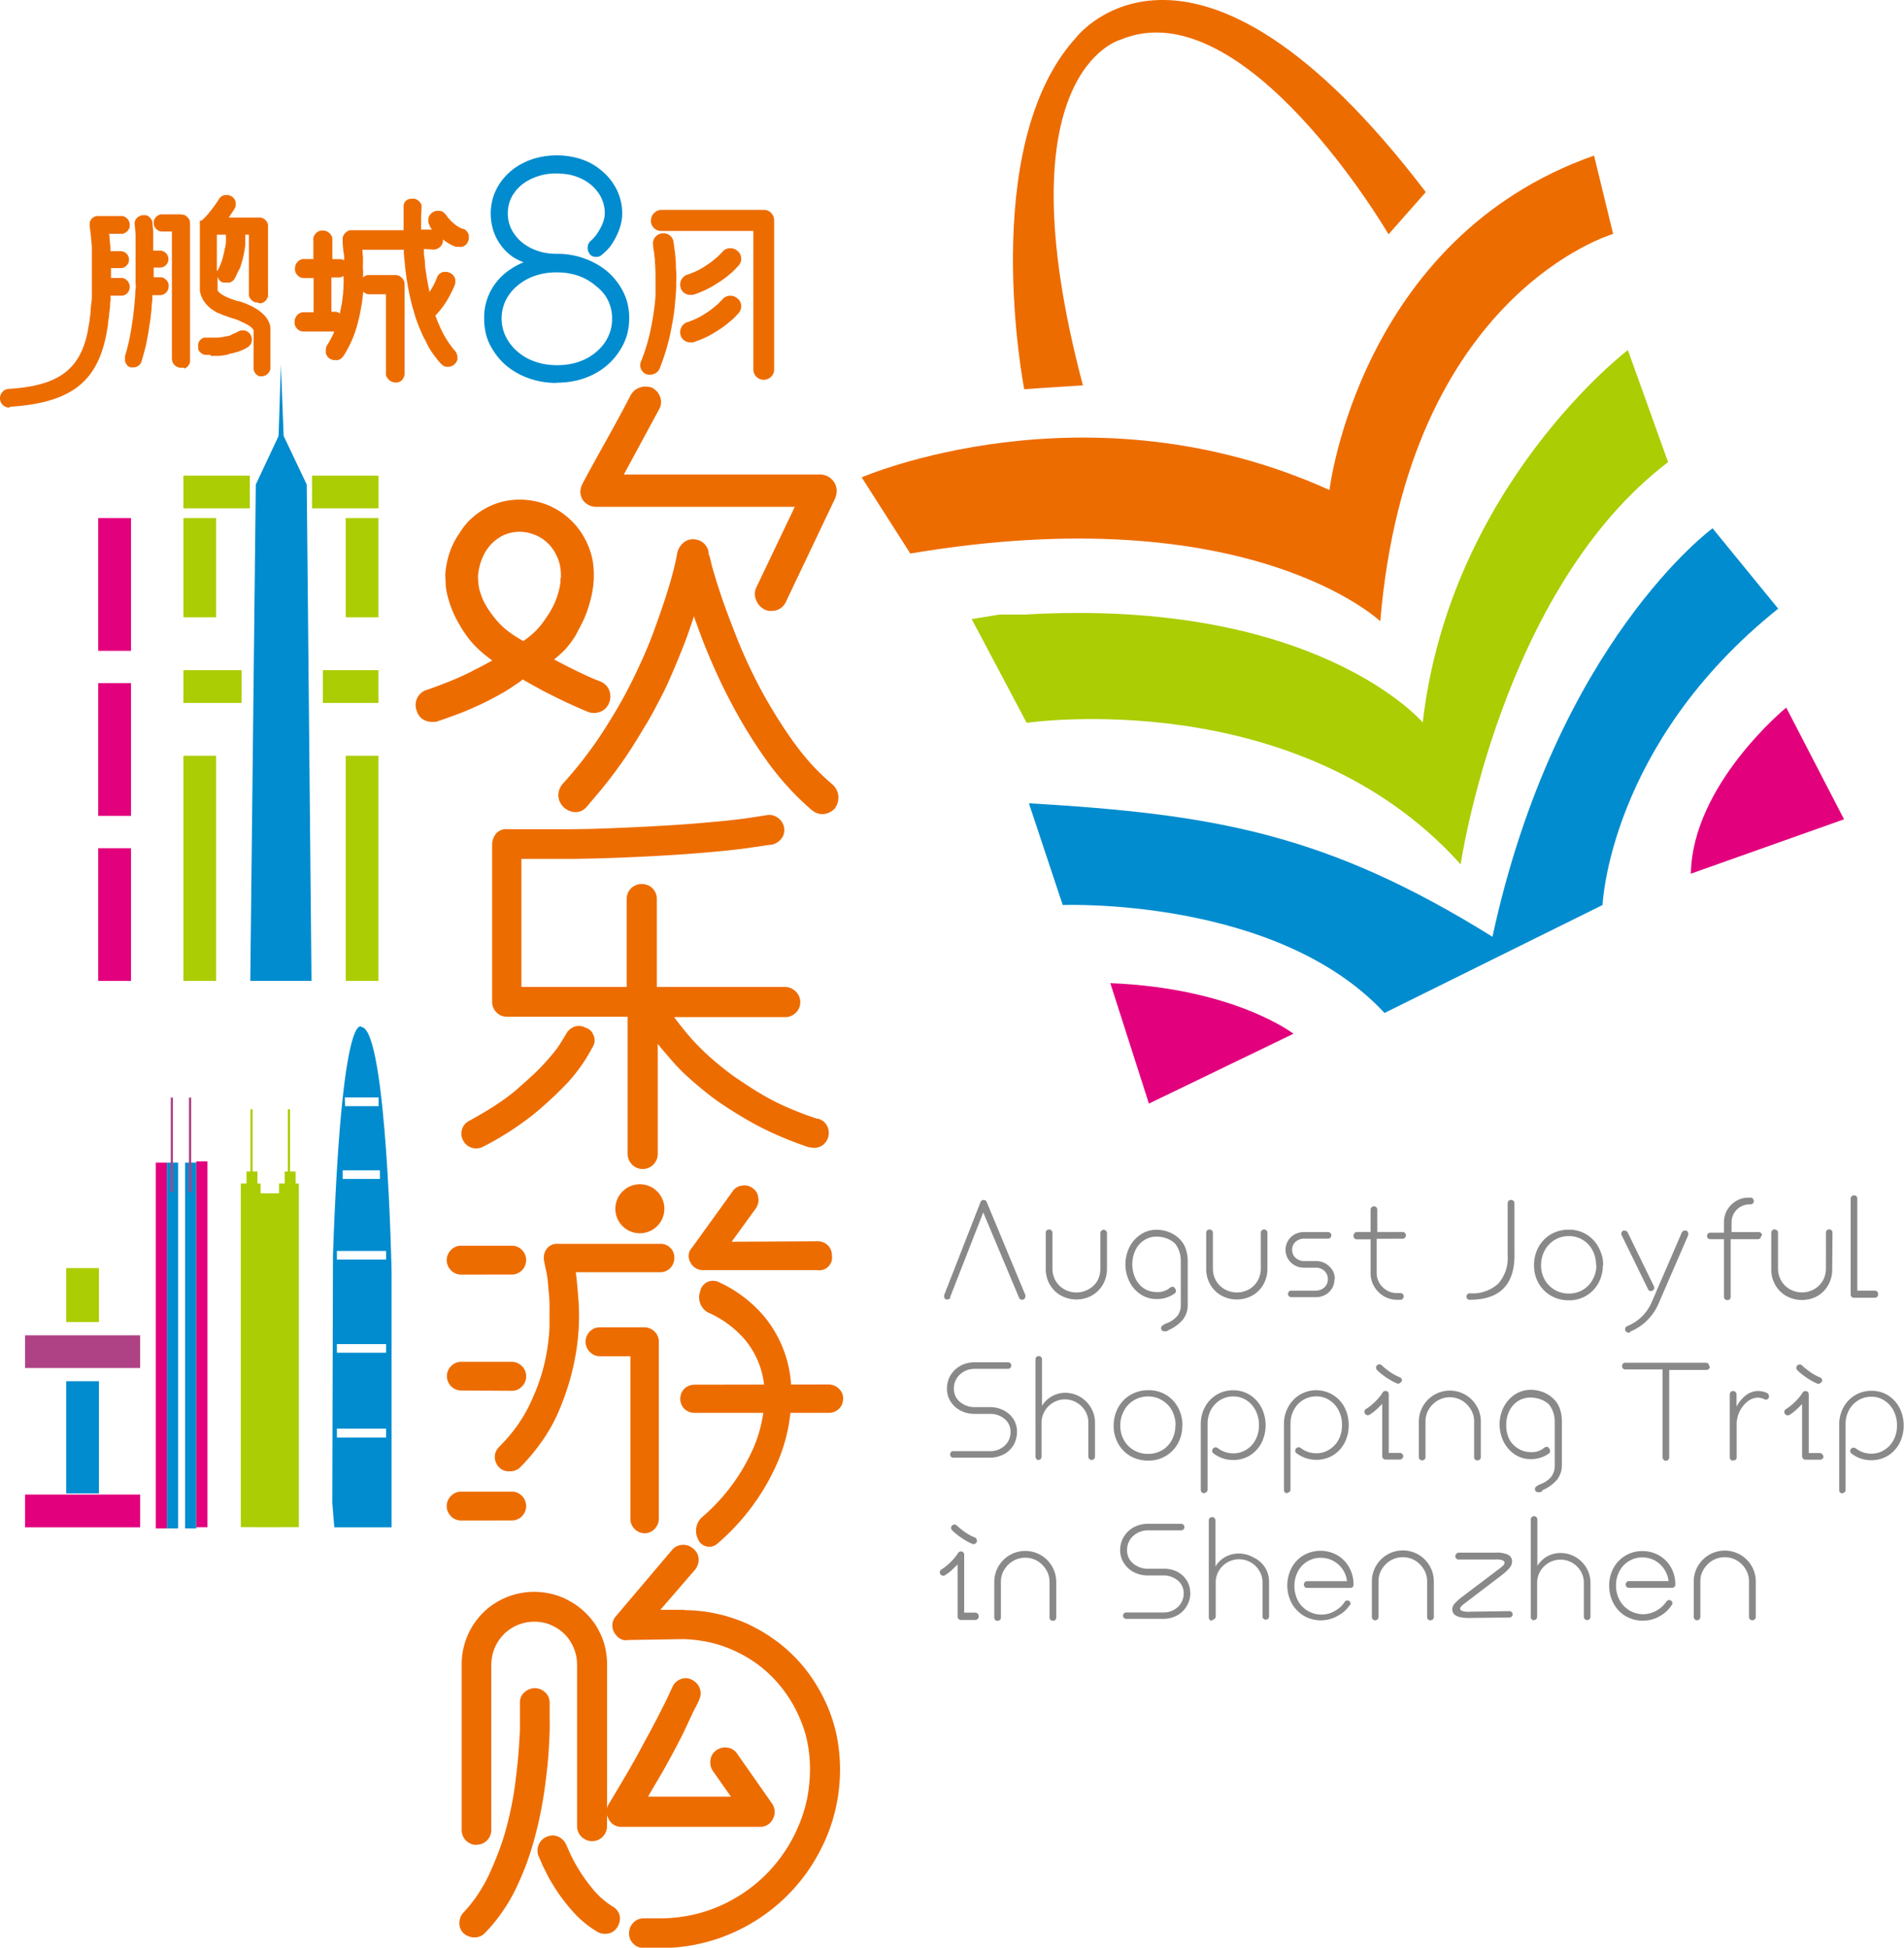 <svg xmlns="http://www.w3.org/2000/svg" viewBox="0 0 255.61 261.5"><defs><style>.cls-1{fill:#ed6c00;}.cls-2{fill:#e2007d;}.cls-3{fill:#abcd03;}.cls-4{fill:#af4284;}.cls-5{fill:#008ccf;}.cls-6{fill:#898989;}</style></defs><title>资源 1</title><g id="图层_2" data-name="图层 2"><g id="_" data-name=" "><path class="cls-1" d="M70.17,91.21l-.34.3L69.1,92c-.3.21-.64.42-1,.66s-.8.47-1.29.74-1,.54-1.58.83-1.22.58-1.87.87-1.39.59-2.18.88-1.58.58-2.44.86a.94.94,0,0,1-.33.08h-.36a2.32,2.32,0,0,1-1.33-.38,2,2,0,0,1-.77-1.1,2.11,2.11,0,0,1,1.37-2.82c1.26-.44,2.39-.87,3.41-1.29s1.92-.84,2.71-1.25S65,89.28,65.51,89l.58-.33a16.43,16.43,0,0,1-1.61-1.28,12.32,12.32,0,0,1-1.82-2,20.82,20.82,0,0,1-1.25-2,14.17,14.17,0,0,1-.85-1.86,13.33,13.33,0,0,1-.5-1.63,7.89,7.89,0,0,1-.23-1.36c0-.79-.06-1.22-.06-1.3h0a12,12,0,0,1,.31-2.07,10.82,10.82,0,0,1,.66-1.94,11.64,11.64,0,0,1,1-1.73A9.11,9.11,0,0,1,62.89,70a10.29,10.29,0,0,1,1.43-1.21A9.08,9.08,0,0,1,66,67.85a8.77,8.77,0,0,1,1.82-.58,10.1,10.1,0,0,1,5.89.61,11.34,11.34,0,0,1,1.7.95,10.33,10.33,0,0,1,1.47,1.25,9.39,9.39,0,0,1,1.21,1.52A10.42,10.42,0,0,1,79,73.35a10.7,10.7,0,0,1,.57,1.93A12.59,12.59,0,0,1,79.41,80c-.11.49-.25,1-.43,1.58a14.77,14.77,0,0,1-.71,1.81c-.3.62-.64,1.26-1,1.93a13.28,13.28,0,0,1-1.51,2,17.7,17.7,0,0,1-1.38,1.22l.4.21,1.55.8c.57.29,1.21.6,1.91.93s1.52.7,2.32,1a2.29,2.29,0,0,1,.75.48,1.9,1.9,0,0,1,.48.73,2.29,2.29,0,0,1-.47,2.39,1.9,1.9,0,0,1-.73.48,2.27,2.27,0,0,1-1.7,0h0c-1.23-.52-2.32-1-3.29-1.47S73.76,93.19,73,92.8l-1.82-1-1-.57Zm-6-13.83s0,.39.06,1a5.14,5.14,0,0,0,.18.95c.12.4.26.79.42,1.18a10.11,10.11,0,0,0,.77,1.36h0a14.19,14.19,0,0,0,1.16,1.52,9.7,9.7,0,0,0,1.6,1.47,18,18,0,0,0,1.9,1.21,15,15,0,0,0,1.46-1.17A9.65,9.65,0,0,0,73,83.41a17.19,17.19,0,0,0,1-1.54h0a9.67,9.67,0,0,0,.65-1.38,10.17,10.17,0,0,0,.58-2.23c0-.23,0-.48.07-.76a.82.82,0,0,0,0-.29,6.09,6.09,0,0,0-.11-1.2,5.17,5.17,0,0,0-.33-1.1,6.33,6.33,0,0,0-.52-1,5.73,5.73,0,0,0-.69-.87,5.59,5.59,0,0,0-.83-.7,5.17,5.17,0,0,0-1-.52,5.36,5.36,0,0,0-2.09-.42,5.17,5.17,0,0,0-2,.4A5.73,5.73,0,0,0,66,73a6,6,0,0,0-1.24,1.91,7.65,7.65,0,0,0-.59,2.44Z"/><path class="cls-1" d="M87.59,52.08a2.75,2.75,0,0,1,.65.53,2.43,2.43,0,0,1,.41.76A2,2,0,0,1,88.46,55l-4.71,8.71h26.37a2.24,2.24,0,0,1,2.2,2,2.48,2.48,0,0,1-.17,1.08v.05l-6.66,14h0a2.06,2.06,0,0,1-1.93,1.18,1.82,1.82,0,0,1-1-.23,2.72,2.72,0,0,1-.62-.5,2.5,2.5,0,0,1-.43-.72,2.06,2.06,0,0,1,0-1.65l5.19-10.87H80.07a2.22,2.22,0,0,1-1.88-1h0a2.26,2.26,0,0,1-.28-1A2.73,2.73,0,0,1,78.17,65c2.12-4,4.44-7.93,6.49-11.93a2.53,2.53,0,0,1,.55-.67A2.33,2.33,0,0,1,86,52a2,2,0,0,1,.85-.09A2.1,2.1,0,0,1,87.59,52.08Z"/><path class="cls-1" d="M109,108.78a36.14,36.14,0,0,1-3.2-3.11,38.44,38.44,0,0,1-2.85-3.52,66.36,66.36,0,0,1-4.64-7.5c-.68-1.28-1.31-2.53-1.87-3.75s-1.11-2.45-1.6-3.66-.91-2.33-1.29-3.4c-.14-.38-.27-.74-.39-1.1-.09.26-.17.53-.26.8-.32.93-.68,2-1.1,3.07S90.9,88.85,90.41,90s-1,2.31-1.64,3.54-1.25,2.43-2,3.66-1.47,2.46-2.3,3.72-1.72,2.5-2.67,3.73-2,2.44-3,3.63a2.29,2.29,0,0,1-.68.56,2,2,0,0,1-.86.2,2.4,2.4,0,0,1-2.1-1.38,2.1,2.1,0,0,1-.2-.89,2.33,2.33,0,0,1,.63-1.58q1.53-1.69,2.86-3.43c.9-1.17,1.74-2.34,2.5-3.53s1.5-2.37,2.17-3.55,1.28-2.31,1.84-3.46,1.08-2.25,1.55-3.33.9-2.16,1.27-3.16c.75-2.05,1.37-3.86,1.85-5.41.23-.74.43-1.42.6-2.06s.3-1.14.4-1.57l.21-1a.44.44,0,0,1,.06-.25v-.16a3.29,3.29,0,0,1,.26-.68,3.07,3.07,0,0,1,.43-.59,2.26,2.26,0,0,1,.62-.44,1.7,1.7,0,0,1,.74-.16,2.07,2.07,0,0,1,2.18,1.72v.17a1,1,0,0,0,.09.29c.09.22.18.7.31,1.21s.32,1.14.53,1.84.47,1.48.76,2.36.63,1.8,1,2.79.77,2,1.22,3.15a68.11,68.11,0,0,0,3.2,6.81c.63,1.17,1.3,2.31,2,3.44s1.45,2.25,2.24,3.36a35.18,35.18,0,0,0,2.49,3.1,32.46,32.46,0,0,0,2.81,2.69h0a2.72,2.72,0,0,1,.54.72,2.39,2.39,0,0,1,.23.87,2.78,2.78,0,0,1-.1.86,2.66,2.66,0,0,1-.39.77h0a2.47,2.47,0,0,1-.77.55,2.22,2.22,0,0,1-.91.19,1.93,1.93,0,0,1-.75-.15A2.73,2.73,0,0,1,109,108.78Z"/><path class="cls-1" d="M109.83,150.2a2.08,2.08,0,0,1,.74.38,1.86,1.86,0,0,1,.5.65,2,2,0,0,1,.19.75,1.94,1.94,0,0,1-.1.76h0a1.93,1.93,0,0,1-1.93,1.37,1.34,1.34,0,0,1-.4-.07h-.23q-2.22-.75-4.2-1.62a37,37,0,0,1-3.73-1.86c-1.16-.66-2.25-1.33-3.27-2a33.35,33.35,0,0,1-2.85-2.08c-.85-.7-1.67-1.39-2.42-2.09a25.48,25.48,0,0,1-2-2.07c-.58-.68-1.14-1.32-1.62-1.91l-.21-.27v14.79a2.12,2.12,0,0,1-.14.75,2.34,2.34,0,0,1-.42.65,2,2,0,0,1-.66.46h0a2,2,0,0,1-2.25-.46,2.13,2.13,0,0,1-.42-.65,1.93,1.93,0,0,1-.15-.75V136.51H68.1a2.35,2.35,0,0,1-.79-.14,2,2,0,0,1-1.24-1.88v-21.2a2.09,2.09,0,0,1,.16-.74,3.11,3.11,0,0,1,.4-.68h0a2,2,0,0,1,.68-.44,1.63,1.63,0,0,1,.79-.1h8.08c2.52,0,4.86-.09,7-.18s4.15-.19,6-.3,3.43-.22,4.91-.35,2.77-.24,3.84-.36,2-.23,2.72-.34l1.66-.26.6-.09a1.89,1.89,0,0,1,.75,0,2.17,2.17,0,0,1,.73.32,2.09,2.09,0,0,1,.86,1.26h0a1.94,1.94,0,0,1,0,.83,1.8,1.8,0,0,1-.36.75,2.32,2.32,0,0,1-.57.51h0a2.53,2.53,0,0,1-.7.29h-.13l-.6.08-1.69.25q-1.14.18-2.73.36t-3.72.36c-1.38.12-3,.24-4.75.35s-3.67.21-5.8.3-4.38.16-6.86.2H70v17.2H84.13V120.72a2.13,2.13,0,0,1,.15-.79,1.93,1.93,0,0,1,.43-.66h0a2.09,2.09,0,0,1,2.23-.43,1.8,1.8,0,0,1,.66.43,2,2,0,0,1,.58,1.45v11.79h17.23a2,2,0,0,1,.77.16,2.69,2.69,0,0,1,.65.45,2,2,0,0,1,.61,1.42,2.19,2.19,0,0,1-.16.8,2,2,0,0,1-.47.66,2.34,2.34,0,0,1-.65.42,2.12,2.12,0,0,1-.75.14H90.51l.4.55c.43.56.91,1.15,1.43,1.78a25.49,25.49,0,0,0,1.81,1.94c.66.66,1.4,1.33,2.21,2s1.68,1.36,2.63,2,2,1.34,3.11,2a30.67,30.67,0,0,0,3.56,1.83c1.33.58,2.69,1.1,4.07,1.55ZM78.63,138a1.76,1.76,0,0,0-1.57-.13,2,2,0,0,0-.67.43,2.26,2.26,0,0,0-.44.62L75.28,140a11.2,11.2,0,0,1-.84,1.2q-.53.66-1.29,1.5c-.49.55-1.07,1.13-1.73,1.74s-1.4,1.26-2.23,2a29.64,29.64,0,0,1-2.75,2c-1,.66-2.15,1.32-3.36,2a2.18,2.18,0,0,0-.64.45,1.88,1.88,0,0,0-.4.7h0a1.89,1.89,0,0,0,.17,1.59h0a1.92,1.92,0,0,0,1.76,1,2.24,2.24,0,0,0,.51-.07,2.76,2.76,0,0,0,.47-.2,40.28,40.28,0,0,0,6.83-4.42c.91-.76,1.74-1.49,2.49-2.2s1.4-1.37,2-2A22.7,22.7,0,0,0,78.75,142l.58-1,.22-.4a1.78,1.78,0,0,0,.27-.77,1.73,1.73,0,0,0-.13-.81,2.09,2.09,0,0,0-.42-.68,2.38,2.38,0,0,0-.66-.37Z"/><path class="cls-1" d="M80.17,259.35a13.9,13.9,0,0,1-3.42-2.88c-.49-.55-.93-1.11-1.34-1.66a19.56,19.56,0,0,1-1.1-1.64c-.33-.55-.62-1-.86-1.5s-.46-.9-.64-1.29c-.32-.76-.5-1.17-.54-1.24v0h0a2,2,0,0,1,.08-1.53,2.26,2.26,0,0,1,.44-.62,2.22,2.22,0,0,1,1.4-.56,1.82,1.82,0,0,1,.79.18,2.34,2.34,0,0,1,.63.45,2.21,2.21,0,0,1,.43.66l.44,1a20.31,20.31,0,0,0,1.23,2.3q.4.66.9,1.35c.33.46.7.92,1.09,1.4h0A10.37,10.37,0,0,0,80.93,255a9.61,9.61,0,0,0,1.37,1h0a1.89,1.89,0,0,1,.89,1.2,1.94,1.94,0,0,1,0,.76,2.12,2.12,0,0,1-.28.72,1.88,1.88,0,0,1-.69.71,1.93,1.93,0,0,1-1,.25,2.22,2.22,0,0,1-.51-.06,3,3,0,0,1-.5-.19h0Zm-16.47.77a2,2,0,0,0,.8-.16,1.83,1.83,0,0,0,.63-.47,20.05,20.05,0,0,0,2.2-2.66,22.81,22.81,0,0,0,1.8-3c.53-1.09,1-2.17,1.42-3.26s.78-2.21,1.1-3.35.59-2.25.82-3.35.43-2.2.59-3.29.28-2.1.39-3.07.18-1.9.23-2.76.09-1.64.11-2.37,0-1.35,0-1.92v-1.85a2.14,2.14,0,0,0-.16-.79,1.83,1.83,0,0,0-.49-.65,2.34,2.34,0,0,0-.64-.39,2.1,2.1,0,0,0-.74-.13H71.7a2.2,2.2,0,0,0-1.38.64h0a1.61,1.61,0,0,0-.43.69h0a1.94,1.94,0,0,0-.09.76v3.25c0,.69-.06,1.36-.11,2.19s-.12,1.68-.21,2.58-.21,1.88-.34,2.89a45.36,45.36,0,0,1-1.26,6.11,28.51,28.51,0,0,1-1,3c-.37,1-.8,2-1.26,3a21.32,21.32,0,0,1-1.55,2.71,18.35,18.35,0,0,1-1.88,2.34h0a2,2,0,0,0-.39.65,2.17,2.17,0,0,0-.13.76,1.91,1.91,0,0,0,.16.78,1.86,1.86,0,0,0,.48.63A2,2,0,0,0,63,260a2.24,2.24,0,0,0,.73.13ZM64,247.67a2.12,2.12,0,0,0,.75-.14,2.35,2.35,0,0,0,.64-.44h0a2,2,0,0,0,.43-.67,1.89,1.89,0,0,0,.14-.78V223.51a5.64,5.64,0,0,1,.12-1.16,5.26,5.26,0,0,1,.33-1.09,5.79,5.79,0,0,1,1.24-1.85,5.19,5.19,0,0,1,.85-.7h0a6,6,0,0,1,1-.54,6.85,6.85,0,0,1,1.09-.33,6.31,6.31,0,0,1,1.15-.11,5.54,5.54,0,0,1,1.15.11,5,5,0,0,1,1.06.33,6.43,6.43,0,0,1,1,.54h0a5.19,5.19,0,0,1,.85.7h0a5.13,5.13,0,0,1,.69.85h0a6.38,6.38,0,0,1,.53,1,6,6,0,0,1,.34,1.09,6.42,6.42,0,0,1,.11,1.16v21.66a2,2,0,0,0,.16.8,1.79,1.79,0,0,0,.46.66,2.13,2.13,0,0,0,.65.42,1.93,1.93,0,0,0,.75.15,2,2,0,0,0,2-2v-1.5a2.06,2.06,0,0,0,.25.57,1.8,1.8,0,0,0,1.69,1H102a1.85,1.85,0,0,0,1.76-1.06,2,2,0,0,0,.24-1,2.1,2.1,0,0,0-.31-1L99,235.51a1.87,1.87,0,0,0-.55-.57,1.78,1.78,0,0,0-.73-.29,1.94,1.94,0,0,0-.76,0,2.09,2.09,0,0,0-.71.29,1.81,1.81,0,0,0-.86,1.31h0a2,2,0,0,0,0,.77,2.06,2.06,0,0,0,.29.72l2.45,3.48H87c1-1.76,2-3.35,2.75-4.78.93-1.67,1.69-3.14,2.28-4.39s1-2.19,1.35-2.83.47-1,.5-1h0v-.06a2,2,0,0,0,.18-.77,1.75,1.75,0,0,0-.15-.78,1.68,1.68,0,0,0-.43-.65,2,2,0,0,0-.63-.45,1.78,1.78,0,0,0-.75-.2,2,2,0,0,0-.76.15,2.09,2.09,0,0,0-.66.43h0a2.16,2.16,0,0,0-.43.65l-.53,1.14c-.17.38-.39.84-.66,1.36s-.57,1.14-.93,1.83-.73,1.39-1.21,2.27l-1.45,2.68c-.52.93-1.09,1.94-1.72,3s-1.31,2.22-2,3.36h0a2.06,2.06,0,0,0-.25.59V223.51a10.34,10.34,0,0,0-.19-2,8.44,8.44,0,0,0-.57-1.85,10.76,10.76,0,0,0-.9-1.67,10,10,0,0,0-2.67-2.61,10.66,10.66,0,0,0-1.66-.9,9.89,9.89,0,0,0-7.59,0,10.76,10.76,0,0,0-1.67.9,9,9,0,0,0-1.43,1.18,9.72,9.72,0,0,0-2.08,3.1,10.14,10.14,0,0,0-.57,1.85,10.34,10.34,0,0,0-.19,2v22.16a2,2,0,0,0,.58,1.45,1.93,1.93,0,0,0,.66.43,1.89,1.89,0,0,0,.78.14Zm27.88-31.53H88.65l4.68-5.41h0a2.27,2.27,0,0,0,.36-.69,1.92,1.92,0,0,0,.1-.75,1.79,1.79,0,0,0-.22-.78,2.43,2.43,0,0,0-1.19-1,2.18,2.18,0,0,0-.76-.1,2.23,2.23,0,0,0-.77.19,2,2,0,0,0-.62.49L82.68,217a1.86,1.86,0,0,0-.27,2.09h0a2.4,2.4,0,0,0,.71.84,1.78,1.78,0,0,0,.58.26,1.51,1.51,0,0,0,.6,0l7.49-.12a19.26,19.26,0,0,1,3.46.43,16.58,16.58,0,0,1,3.21,1.07,17.71,17.71,0,0,1,2.88,1.62,16.59,16.59,0,0,1,2.47,2.11,17.77,17.77,0,0,1,3.6,5.49,15.81,15.81,0,0,1,1,3.22,18.48,18.48,0,0,1,.33,3.48,20.7,20.7,0,0,1-.39,4,19.32,19.32,0,0,1-1.2,3.78h0a19.44,19.44,0,0,1-1.88,3.44,19.93,19.93,0,0,1-5.42,5.41A20.57,20.57,0,0,1,96.39,256a19.52,19.52,0,0,1-3.81,1.17,20.7,20.7,0,0,1-4,.39H86.41a1.85,1.85,0,0,0-1.38.58h0a2,2,0,0,0-.44.66,2.29,2.29,0,0,0-.14.78,1.87,1.87,0,0,0,.58,1.39,1.9,1.9,0,0,0,1.38.57h2.17a23.69,23.69,0,0,0,9.4-1.87,24.21,24.21,0,0,0,10.63-8.69,25.93,25.93,0,0,0,2.25-4.1,23.38,23.38,0,0,0,1.91-9.4,22.53,22.53,0,0,0-.41-4.26,20.75,20.75,0,0,0-1.22-4,22.19,22.19,0,0,0-1.92-3.6,20.52,20.52,0,0,0-5.56-5.7,21.3,21.3,0,0,0-3.54-2,21,21,0,0,0-8.23-1.74Z"/><rect class="cls-2" x="13.19" y="69.56" width="4.4" height="17.82"/><rect class="cls-2" x="13.19" y="91.72" width="4.4" height="17.82"/><rect class="cls-2" x="13.19" y="113.88" width="4.4" height="17.82"/><rect class="cls-3" x="24.62" y="101.47" width="4.39" height="30.23"/><rect class="cls-3" x="46.41" y="101.47" width="4.39" height="30.23"/><rect class="cls-3" x="24.62" y="69.56" width="4.39" height="13.32"/><rect class="cls-3" x="24.62" y="63.86" width="8.92" height="4.39"/><rect class="cls-3" x="46.41" y="69.56" width="4.39" height="13.32"/><rect class="cls-3" x="41.89" y="63.86" width="8.92" height="4.39"/><rect class="cls-3" x="24.62" y="89.98" width="7.82" height="4.4"/><rect class="cls-3" x="43.34" y="89.98" width="7.46" height="4.4"/><rect class="cls-4" x="3.36" y="179.28" width="15.45" height="4.39"/><rect class="cls-3" x="8.89" y="170.26" width="4.39" height="7.24"/><rect class="cls-2" x="20.91" y="156.09" width="1.5" height="49.12"/><rect class="cls-5" x="22.41" y="156.09" width="1.5" height="49.12"/><rect class="cls-5" x="24.85" y="156.09" width="1.5" height="49.12"/><rect class="cls-2" x="26.35" y="155.93" width="1.5" height="49.12"/><rect class="cls-4" x="22.92" y="147.36" width="0.3" height="12.69"/><rect class="cls-4" x="25.37" y="147.36" width="0.3" height="12.69"/><polygon class="cls-3" points="33.62 148.93 33.91 148.93 33.91 157.29 34.56 157.29 34.56 158.9 34.99 158.9 34.99 160.22 37.46 160.22 37.46 158.9 38.22 158.9 38.22 157.29 38.64 157.29 38.64 148.93 38.94 148.93 38.94 157.29 39.69 157.29 39.69 158.9 40.12 158.9 40.12 205.04 37.69 205.04 37.69 205.05 34.56 205.05 34.56 205.04 32.33 205.04 32.33 158.9 33.09 158.9 33.09 157.29 33.62 157.29 33.62 148.93"/><path class="cls-5" d="M44.83,205.06h7.74V170.79s-.63-32.37-4-32.9c0,0-2.7-3.25-3.87,30.7l-.09,33.21.27,3.26Zm.36-13.25h6.64V193h-6.6v-1.16Zm0-11.35h6.64v1.16h-6.6v-1.11Zm0-12.51h6.64v1.16h-6.6V168ZM46,157.13h5v1.16H46Zm.29-9.78h4.54v1.16h-4.5Z"/><rect class="cls-2" x="3.36" y="200.66" width="15.45" height="4.4"/><rect class="cls-5" x="8.89" y="185.44" width="4.39" height="15.07"/><path class="cls-1" d="M115.68,64.09s30.12-13.08,62.8,1.7c0,0,4-33.82,35.52-44.9l2.56,10.52s-27.57,7.95-31.26,52c0,0-17.62-16.77-63.09-9.09l-4.54-7.11Z"/><path class="cls-3" d="M130.45,83.12l7.38,13.93s36.38-5.4,58.26,19c0,0,5.4-36.94,27.85-54L218.54,47S194.67,65.17,191,97c0,0-14.21-16.77-53.42-14.49h-3.41Z"/><path class="cls-5" d="M138.13,107.85l4.54,13.66s28.7-1.14,43.2,14.49l29.27-14.49s.85-21.6,23.58-39.79l-8.81-10.79s-21,15.34-29.55,54.84C178.06,111.89,163,109.31,138.13,107.85Z"/><path class="cls-2" d="M149.06,132l5.18,16.17,19.41-9.38S165.72,132.66,149.06,132Z"/><path class="cls-2" d="M227,117.3,247.56,110,239.8,95S227.18,105.33,227,117.3Z"/><path class="cls-1" d="M137.5,52.26s-6.36-32.65,7-47.26c0,0,15.63-20.27,46.91,20.79l-5,5.67S167.05-1.7,150.38,5.35c0,0-16.15,4.29-5,46.39l-5.33.34Z"/><path class="cls-1" d="M17.54,49.34l-.22-.1-.2-.13L17,48.93a1.13,1.13,0,0,1-.12-.21.78.78,0,0,1-.09-.21,1.74,1.74,0,0,1,0-.22.81.81,0,0,1,0-.22.81.81,0,0,1,0-.22V47.8c.1-.33.19-.66.28-1s.16-.66.24-1,.14-.66.2-1,.12-.67.17-1,.1-.71.15-1,.08-.65.12-1,.07-.68.1-1,.06-.63.09-1,0-.66.06-1,0-.63,0-.92V31.45l-.1-1.22a.94.94,0,0,1,0-.47,1.1,1.1,0,0,1,.23-.44,1.16,1.16,0,0,1,.37-.29l.21-.09a.79.79,0,0,1,.22-.05h.47l.25.1.21.16a1.06,1.06,0,0,1,.15.15l.12.18h0l.09.2.06.2V30c0,.33.06.72.09,1.05v2.6h.91a1.1,1.1,0,0,1,.8.34,1.13,1.13,0,0,1,0,1.6h0a1.1,1.1,0,0,1-.8.34h-.85v1.3H21.7a.63.63,0,0,1,.23.08.94.94,0,0,1,.22.12l.18.16h0a.85.85,0,0,1,.14.19,1.28,1.28,0,0,1,.11.2l.06.22v.24a1.22,1.22,0,0,1-.09.46,1.16,1.16,0,0,1-.26.39,1.22,1.22,0,0,1-.38.26,1.5,1.5,0,0,1-.47.08h-1a3.35,3.35,0,0,1,0,.71,10,10,0,0,0-.09,1,11.31,11.31,0,0,1-.13,1.17c0,.37-.1.77-.16,1.19s-.12.82-.19,1.21-.15.8-.23,1.2-.18.78-.29,1.18-.22.79-.34,1.2h0a1.62,1.62,0,0,1-.17.35.87.87,0,0,1-.27.27,1.35,1.35,0,0,1-.34.17,1.58,1.58,0,0,1-.38.05h-.36ZM1.34,54.61c8.84-.55,12.14-3.84,13.15-11a8.6,8.6,0,0,1,.15-1.15c0-.37.08-.75.12-1.14s0-.65.07-.94,0-.45,0-.68h1.62l.23-.06.21-.11.18-.15a.9.9,0,0,0,.15-.19l.11-.21a1.87,1.87,0,0,0,.07-.22,1.24,1.24,0,0,0,0-.47,1.87,1.87,0,0,0-.07-.22.75.75,0,0,0-.1-.2,1.33,1.33,0,0,0-.14-.19h0l-.19-.16a.72.72,0,0,0-.21-.12.9.9,0,0,0-.23-.08H14.9V36h1.29a1.1,1.1,0,0,0,.8-.34,1.14,1.14,0,0,0-.8-1.94H14.83v-.22c0-.48-.07-.93-.11-1.35s0-.54-.08-.76h1.81a.88.88,0,0,0,.23-.07l.21-.11.19-.15.15-.19.12-.21a2,2,0,0,0,.07-.23V30.2a1.27,1.27,0,0,0-.09-.47,1.23,1.23,0,0,0-.27-.4l-.19-.15-.21-.11a.88.88,0,0,0-.23-.07H12.92l-.25.1-.23.14a1.8,1.8,0,0,0-.19.2l-.12.21a.85.85,0,0,0-.09.22,1.89,1.89,0,0,0,0,.23v.23c0,.22.08.61.1.82s.07.56.1.88.06.69.09,1.14v6.54a5,5,0,0,1-.07,1,9.27,9.27,0,0,0-.09,1,7,7,0,0,1-.12,1c0,.35-.08.65-.14,1-.9,6-4.12,8.1-10.81,8.51a1.26,1.26,0,0,0,.14,2.51Zm33.27-14h-.24a.57.57,0,0,1-.22-.07.53.53,0,0,1-.21-.11l-.19-.16a.65.65,0,0,1-.15-.18,1.13,1.13,0,0,1-.12-.21,1.55,1.55,0,0,1-.07-.23V31.51h-.48l0,.61v.39l0,.39-.06.42-.07.41a2.65,2.65,0,0,1-.09.44,1.9,1.9,0,0,1-.1.46c0,.16-.08.32-.12.46l-.13.46a4.34,4.34,0,0,1-.16.47l-.27.49c-.06.15-.13.29-.19.43s-.13.28-.2.41h0a1.79,1.79,0,0,1-.2.28,1.35,1.35,0,0,1-.27.2,1,1,0,0,1-.3.11.92.92,0,0,1-.33,0H30l-.17-.06h-.07l-.19-.14a.8.8,0,0,1-.15-.17h0l-.12-.19-.09-.21h0V39l.09.12.11.12h0l.15.13.18.13.24.15.28.16.33.15.38.15.45.16.51.16h.16l.59.21c.22.08.41.15.58.23l.55.25.48.27.42.27.36.28.33.3c.09.1.19.2.27.3l.23.33.18.33a2.09,2.09,0,0,1,.13.35,2.22,2.22,0,0,1,.09.37.65.65,0,0,0,0,.31v5.06a1,1,0,0,1,0,.24.88.88,0,0,1-.07.23l-.11.21a1.46,1.46,0,0,1-.16.19,1,1,0,0,1-.39.27,1.27,1.27,0,0,1-.47.09h-.3l-.22-.11-.19-.16a1.46,1.46,0,0,1-.16-.19l-.11-.21a.88.88,0,0,1-.07-.23,1,1,0,0,1,0-.24v-5L34,44.27a.38.38,0,0,0-.09-.13,1.28,1.28,0,0,0-.29-.28,3,3,0,0,0-.48-.31l-.32-.17-.4-.18L32,43l-.53-.19-.34-.1-.36-.12-.38-.14L30,42.32l-.38-.17L29.2,42l-.36-.21-.35-.23c-.12-.08-.23-.17-.34-.26s-.21-.19-.31-.29l-.28-.32a3.68,3.68,0,0,1-.63-1.21,2.46,2.46,0,0,1-.1-.47,3.84,3.84,0,0,1,0-.48V29.61h.26a.47.47,0,0,1,.1-.1l.21-.21.21-.21.2-.22.2-.23.18-.23.19-.23.16-.22.19-.25.34-.48c.11-.16.22-.32.32-.49h0a1.43,1.43,0,0,1,.14-.2l.19-.16.21-.12a.88.88,0,0,1,.23-.07h.48l.23.07a.91.91,0,0,1,.22.11l.19.14a.93.93,0,0,1,.16.18.82.82,0,0,1,.12.2.9.9,0,0,1,.08.23,1,1,0,0,1,0,.24,1,1,0,0,1,0,.24.86.86,0,0,1-.06.23.91.91,0,0,1-.11.22l-.45.7c-.09.12-.16.24-.24.35l-.08.11H35a.88.88,0,0,1,.23.07l.22.11.19.16.16.18a.91.91,0,0,1,.11.22.81.81,0,0,1,.07.22,1,1,0,0,1,0,.24v9.1a1,1,0,0,1,0,.24.62.62,0,0,1-.07.23l-.11.21a.9.9,0,0,1-.15.19h0l-.19.16-.22.11a.86.86,0,0,1-.23.06h-.25Zm-5.4-4.25a2,2,0,0,1,.1-.21l.15-.31.14-.32c0-.12.09-.23.13-.34a3.58,3.58,0,0,0,.11-.35l.11-.38a1.93,1.93,0,0,1,.09-.38,2.18,2.18,0,0,1,.09-.37c0-.14,0-.25.08-.38l.06-.36.06-.35v-1.1H29.11v4.83Zm-.93,11.42h1.09l.52-.05.49-.08.45-.14.4-.09.37-.1.33-.09.3-.11.26-.1.24-.11.21-.11.15-.09h0l.16-.09.2-.16.16-.18h0a.94.94,0,0,0,.12-.22,1,1,0,0,0,.06-.24,1.24,1.24,0,0,0,0-.47.79.79,0,0,0-.06-.22l-.11-.21h0a.9.9,0,0,0-.15-.19.69.69,0,0,0-.18-.16,1.3,1.3,0,0,0-.45-.2h-.48l-.22.06-.2.1-.27.14-.11.06-.16.06-.2.08L31,45l-.27.08-.3.07-.34.06-.38.07-.41.05H27.37l-.24.11a1.2,1.2,0,0,0-.21.17l-.15.18-.09.16h0a.88.88,0,0,0-.07.23,1,1,0,0,0,0,.24.81.81,0,0,0,0,.22,1.89,1.89,0,0,0,0,.23,2.56,2.56,0,0,0,.11.24,1.63,1.63,0,0,0,.17.2h0l.18.15.21.11.21.07h.75Zm-3.93-19H21.59a.62.62,0,0,0-.23.07l-.21.11-.18.15a.9.9,0,0,0-.15.19.86.86,0,0,0-.1.16h0a1.55,1.55,0,0,0-.07.23,1,1,0,0,0,0,.24v.24a2,2,0,0,0,.07.23h0a.86.86,0,0,0,.1.16.84.84,0,0,0,.15.18h0l.19.16.2.11.23.07h1.49V48.15a1.27,1.27,0,0,0,.09.47,1.09,1.09,0,0,0,.27.4.9.9,0,0,0,.19.15.53.53,0,0,0,.21.11.62.62,0,0,0,.23.07,1,1,0,0,0,.48,0,1,1,0,0,0,.28.11h0l.16-.09.18-.15a.9.9,0,0,0,.15-.19,1.13,1.13,0,0,0,.12-.21,1.55,1.55,0,0,0,.07-.23V29.79a1.55,1.55,0,0,0-.07-.23l-.11-.21a1.46,1.46,0,0,0-.16-.19h0L25,29a.53.53,0,0,0-.21-.11.57.57,0,0,0-.22-.07h-.2Z"/><path class="cls-1" d="M56.91,33.43v.47a2.18,2.18,0,0,0,.06.64,7.5,7.5,0,0,1,.09,1,6.2,6.2,0,0,0,.13,1c.05.31.09.68.15,1s.12.69.19,1l.1.51v.18l.16-.23.15-.25.14-.24.12-.21.11-.22.09-.18.07-.16.1-.23h0l.07-.17a1.15,1.15,0,0,1,.25-.46,1.25,1.25,0,0,1,.42-.3h0a.81.81,0,0,1,.22-.07h.52l.24.08a.94.94,0,0,1,.23.1l.2.14.18.2a1.59,1.59,0,0,1,.13.22,1.14,1.14,0,0,1,.09.26,1.22,1.22,0,0,1,0,.27.89.89,0,0,1,0,.23.83.83,0,0,1-.06.21L61,38.4l-.07.15-.08.18-.1.23-.13.25-.14.28-.15.29-.19.34-.21.35-.24.37-.25.36-.29.37-.32.39-.22.24-.16.17.18.49c.07.19.15.38.23.56l.3.69.34.68c.11.21.23.42.35.62l.39.61.42.58q.21.27.45.54h0a1.27,1.27,0,0,1,.13.19l.09.21a1.21,1.21,0,0,1,.08.46,1.41,1.41,0,0,1,0,.29,1.19,1.19,0,0,1-.11.26,1.37,1.37,0,0,1-.13.2l-.17.17-.18.14-.22.11-.24.07h-.51l-.24-.07h0L59.39,49l-.2-.17h0c-.25-.27-.48-.55-.7-.84s-.44-.59-.64-.9a7.89,7.89,0,0,1-.56-1c-.17-.37-.35-.67-.51-1s-.3-.69-.44-1-.27-.69-.39-1-.24-.72-.34-1.07-.21-.71-.31-1.08-.18-.73-.26-1.09-.15-.72-.22-1.07-.13-.72-.19-1.09-.11-.72-.15-1.07l-.12-1c0-.35-.07-.69-.09-1L54.21,34v-.47H48.66v.3l.07.73v.74a5.38,5.38,0,0,0,0,.88,5.78,5.78,0,0,1,0,.93v.12l.1-.07L49.1,37l.24-.07h3.91l.25.07a1,1,0,0,1,.23.12l.21.17a1.42,1.42,0,0,1,.29.43,1.48,1.48,0,0,1,.09.51V50.3a2.17,2.17,0,0,1-.07.24.9.9,0,0,1-.12.24A1.63,1.63,0,0,1,54,51a.87.87,0,0,1-.21.17,1,1,0,0,1-.23.12h0a.79.79,0,0,1-.22.06h-.25a1.71,1.71,0,0,1-.5-.1h0l-.19-.1-.2-.17h0a1.63,1.63,0,0,1-.17-.2,1,1,0,0,1-.16-.25h0a.79.79,0,0,1-.06-.22,1.13,1.13,0,0,1,0-.26V39.51H49.41l-.24-.08a.94.94,0,0,1-.22-.12.9.9,0,0,1-.19-.15c0,.31-.07.63-.11,1s-.1.72-.16,1.07-.13.73-.21,1.1-.17.73-.27,1.12-.22.76-.34,1.13a11.39,11.39,0,0,1-.43,1.1c-.16.36-.33.73-.52,1.08s-.38.69-.59,1a2.56,2.56,0,0,1-.2.26l-.25.2a1.75,1.75,0,0,1-.32.12,1,1,0,0,1-.34,0h-.3a2,2,0,0,1-.34-.14h-.06l-.2-.16a1.54,1.54,0,0,1-.17-.19,1,1,0,0,1-.13-.23,2.25,2.25,0,0,1-.08-.24,1.13,1.13,0,0,1,0-.26,1,1,0,0,1,0-.25,1.49,1.49,0,0,1,.09-.36.94.94,0,0,1,.12-.22h0c.15-.23.28-.46.4-.68s.25-.47.36-.7a2.36,2.36,0,0,0,.13-.31v-.09H40.57l-.25-.07-.23-.13a.91.91,0,0,1-.21-.18l-.16-.21a1.63,1.63,0,0,1-.11-.23l-.06-.24a1,1,0,0,1,0-.25,1.32,1.32,0,0,1,.09-.48,1.36,1.36,0,0,1,.26-.41,1.12,1.12,0,0,1,.2-.18l.24-.13a1,1,0,0,1,.25-.07H42.1a1.21,1.21,0,0,1,0-.18,1.13,1.13,0,0,1,0-.26V37.33H40.62a1.53,1.53,0,0,1-.48-.2.91.91,0,0,1-.21-.18,1,1,0,0,1-.15-.2,1.51,1.51,0,0,1-.11-.22,2,2,0,0,1-.07-.23v-.25a1.32,1.32,0,0,1,.09-.48,1.36,1.36,0,0,1,.26-.41,1.12,1.12,0,0,1,.2-.18.92.92,0,0,1,.24-.13,1,1,0,0,1,.25-.07,1.13,1.13,0,0,1,.26,0h1.17V32.22a.94.94,0,0,1,.07-.5l.12-.22a1.63,1.63,0,0,1,.17-.2l.19-.16a1,1,0,0,1,.23-.12l.24-.07h.25a1.24,1.24,0,0,1,.5.1.94.94,0,0,1,.22.12l.2.16h0a1.46,1.46,0,0,1,.16.19.94.94,0,0,1,.12.22,1,1,0,0,1,.08.25V34.8h1.19l.24.07.15.08V34.9c0-.37,0-.7-.07-1s-.06-.55-.09-.77L46,32.46V32.2a1.22,1.22,0,0,1,0-.27,1.14,1.14,0,0,1,.09-.26,2.15,2.15,0,0,1,.14-.26l.08-.1a1.2,1.2,0,0,1,.21-.17L46.7,31l.27-.09h7.21v-3a.43.43,0,0,1,0-.16v-.21a1.8,1.8,0,0,1,.08-.21v-.08h0l.08-.12.12-.13h0a1,1,0,0,1,.42-.26,1.4,1.4,0,0,1,.5-.06h.26a1.06,1.06,0,0,1,.25.09.76.76,0,0,1,.23.13l.19.17a1.84,1.84,0,0,1,.17.22,1.89,1.89,0,0,1,.11.25,1,1,0,0,1,0,.24,1,1,0,0,1,0,.24l-.06,1v1.8H58l-.14-.18-.17-.26h0v-.07c0-.08-.08-.16-.12-.23a1.08,1.08,0,0,1-.06-.5,1.13,1.13,0,0,1,0-.26,1.83,1.83,0,0,1,.08-.25,1.59,1.59,0,0,1,.13-.22,1.54,1.54,0,0,1,.17-.19.83.83,0,0,1,.21-.16,1,1,0,0,1,.23-.12l.24-.07h.51a1.16,1.16,0,0,1,.47.21l.19.16.15.19.17.24.09.11.1.12.13.14.14.15a1.06,1.06,0,0,0,.15.15l.17.15.19.16.2.16.21.14.21.13.22.11.24.1h.14a1.21,1.21,0,0,1,.3.2,1.49,1.49,0,0,1,.3.41,1.17,1.17,0,0,1,.09.24v.5a2.33,2.33,0,0,1-.07.25,2,2,0,0,1-.18.36,1.44,1.44,0,0,1-.28.27,1.22,1.22,0,0,1-.36.18,1.41,1.41,0,0,1-.41,0h-.43L60.86,33l-.39-.18-.36-.21-.34-.23-.31-.23h0v.06a1,1,0,0,1,0,.25,2.17,2.17,0,0,1-.07.24l-.12.23a1.63,1.63,0,0,1-.17.2,1.19,1.19,0,0,1-.42.28,1.16,1.16,0,0,1-.49.1ZM45.66,42.1l0-.25c.06-.26.12-.52.17-.78s.09-.51.12-.76.07-.51.1-.77,0-.5.07-.75a5.87,5.87,0,0,1,0-.74,3.37,3.37,0,0,0,0-.71v-.28l-.2.1a1.24,1.24,0,0,1-.5.1h-.93v4.16a1.13,1.13,0,0,1,0,.26,1.21,1.21,0,0,1,0,.18h.63l.24.07.23.12Z"/><path class="cls-1" d="M91.38,45a1.19,1.19,0,0,1-.06-.53,1.68,1.68,0,0,1,.15-.53,1.3,1.3,0,0,1,.31-.39h0a1.42,1.42,0,0,1,.41-.28h.07c.37-.13.73-.27,1.06-.42a8.17,8.17,0,0,0,.93-.48c.3-.18.58-.36.82-.52s.47-.34.67-.5l.54-.45a3.32,3.32,0,0,0,.38-.37l.34-.34a1.27,1.27,0,0,1,1-.48,1.42,1.42,0,0,1,.54.08,1.29,1.29,0,0,1,.45.27,1.31,1.31,0,0,1,.35.39,1.47,1.47,0,0,1,.16.54,1.33,1.33,0,0,1-.06.56,1.44,1.44,0,0,1-.28.48c-.13.16-.29.31-.42.46a5.07,5.07,0,0,1-.52.49l-.67.56h0c-.26.21-.54.41-.84.61s-.63.41-1,.63a11,11,0,0,1-1.18.61c-.39.18-.83.35-1.29.51a1.11,1.11,0,0,1-.26.07H92.7a1.36,1.36,0,0,1-1.32-.91h0Zm0-6.38a1.19,1.19,0,0,1-.06-.53,1.4,1.4,0,0,1,.15-.53,1.3,1.3,0,0,1,.31-.39h0a1.42,1.42,0,0,1,.41-.28h.07c.37-.13.73-.27,1.06-.42a8.17,8.17,0,0,0,.93-.48c.3-.18.58-.36.82-.53a6.38,6.38,0,0,0,.67-.49l.54-.45c.13-.12.26-.24.38-.37l.34-.35a1.25,1.25,0,0,1,1-.47,1.42,1.42,0,0,1,.54.08,1.29,1.29,0,0,1,.45.27,1.31,1.31,0,0,1,.35.39,1.47,1.47,0,0,1,.16.54,1.33,1.33,0,0,1-.06.56,1.44,1.44,0,0,1-.28.48c-.13.15-.29.31-.42.45a6.14,6.14,0,0,1-.52.5c-.17.16-.4.34-.67.56h0c-.26.2-.54.41-.84.61l-1,.63c-.37.21-.76.42-1.18.61s-.83.35-1.29.51l-.26.07H92.7a1.36,1.36,0,0,1-1.32-.91v-.05ZM86.83,50.28a1.7,1.7,0,0,1-.46-.29,1.6,1.6,0,0,1-.32-.45h0a1.23,1.23,0,0,1,0-1c.26-.63.48-1.26.68-1.9s.37-1.28.51-1.89.26-1.25.37-1.88.19-1.2.26-1.77S88,40,88,39.43s0-1,0-1.53c0-1,0-1.85-.07-2.58a4.74,4.74,0,0,0-.09-1,3,3,0,0,0-.09-.72l-.07-.49v-.2a1.29,1.29,0,0,1,0-.48,1.36,1.36,0,0,1,.22-.51,1.29,1.29,0,0,1,.39-.38,1.49,1.49,0,0,1,.49-.2h0a1.63,1.63,0,0,1,.54,0,1.24,1.24,0,0,1,.52.21,1.56,1.56,0,0,1,.38.39,1.46,1.46,0,0,1,.2.5v.07l.1.66c0,.25.08.54.11.85s.06.69.09,1.08,0,.81.06,1.3a12.51,12.51,0,0,1,0,1.5,16.29,16.29,0,0,1-.06,1.68c-.06.56-.09,1.18-.16,1.79s-.16,1.26-.28,1.91-.24,1.32-.4,2-.35,1.38-.57,2.08-.47,1.4-.74,2.1h0a1.55,1.55,0,0,1-.5.61,1.42,1.42,0,0,1-.77.23,1.13,1.13,0,0,1-.26,0h0l-.21-.06Zm.54-20.69a1.66,1.66,0,0,0,.1.54,1.38,1.38,0,0,0,.31.47h0a1.34,1.34,0,0,0,1,.41h12.36V49.59a1.44,1.44,0,0,0,.1.54,1.54,1.54,0,0,0,.3.45h0a1.37,1.37,0,0,0,1,.41,1.4,1.4,0,0,0,.53-.11,1.37,1.37,0,0,0,.45-.3h0a1.34,1.34,0,0,0,.41-1v-20a1.47,1.47,0,0,0-.41-1h0a1.34,1.34,0,0,0-1-.4H88.83a1.44,1.44,0,0,0-.54.1,1.54,1.54,0,0,0-.45.3h0a1.36,1.36,0,0,0-.44,1Z"/><path class="cls-1" d="M61.91,171.13a1.89,1.89,0,0,1-1.36-.57h0a2,2,0,0,1-.43-.63,1.9,1.9,0,0,1,0-1.48,2,2,0,0,1,.43-.63,1.84,1.84,0,0,1,1.36-.57H68.7a1.86,1.86,0,0,1,1.37.57,1.93,1.93,0,0,1,0,2.73h0a1.86,1.86,0,0,1-1.37.57Z"/><path class="cls-1" d="M61.91,186.69a1.88,1.88,0,0,1-.74-.15,2,2,0,0,1-.62-.43,1.91,1.91,0,0,1,0-2.69h0a1.88,1.88,0,0,1,1.36-.58H68.7a1.88,1.88,0,0,1,.74.15,2,2,0,0,1,.63.43,1.66,1.66,0,0,1,.42.62,1.93,1.93,0,0,1,0,1.49,1.66,1.66,0,0,1-.42.62,1.81,1.81,0,0,1-1.37.58Z"/><path class="cls-1" d="M61.91,204.15a1.88,1.88,0,0,1-.74-.15,1.66,1.66,0,0,1-.62-.42,2,2,0,0,1-.43-.63,1.9,1.9,0,0,1,0-1.48,2,2,0,0,1,.43-.63h0a2,2,0,0,1,.62-.43,2.11,2.11,0,0,1,.74-.14H68.7a1.86,1.86,0,0,1,1.37.57h0a1.93,1.93,0,0,1,0,2.73h0a1.86,1.86,0,0,1-1.37.57Z"/><path class="cls-1" d="M109.73,166.66a1.91,1.91,0,0,1,1.41.54,1.8,1.8,0,0,1,.4.61,2,2,0,0,1,.14.72,1.72,1.72,0,0,1-1.4,2h-.06a2,2,0,0,1-.54,0H94.39a1.85,1.85,0,0,1-1.68-1,1.83,1.83,0,0,1-.26-1,1.63,1.63,0,0,1,.44-1L98.32,160a1.92,1.92,0,0,1,.54-.56,1.76,1.76,0,0,1,.74-.25,1.73,1.73,0,0,1,1.38.29,1.84,1.84,0,0,1,.56.55,1.63,1.63,0,0,1,.25.74,1.84,1.84,0,0,1,0,.74,2.47,2.47,0,0,1-.29.69l-3.28,4.52Z"/><path class="cls-1" d="M86.57,205.86a1.88,1.88,0,0,1-.74-.15,2,2,0,0,1-.63-.42,1.9,1.9,0,0,1-.57-1.37V182.09H80.56a2.12,2.12,0,0,1-.75-.14,2,2,0,0,1-.62-.43,1.93,1.93,0,0,1-.43-2.11,2,2,0,0,1,1-1.05,1.93,1.93,0,0,1,.75-.15h6a1.88,1.88,0,0,1,.74.15,2,2,0,0,1,.63.42h0a1.66,1.66,0,0,1,.42.62,1.88,1.88,0,0,1,.15.74v23.77a2,2,0,0,1-.57,1.37A1.88,1.88,0,0,1,86.57,205.86Z"/><path class="cls-1" d="M88.66,167a1.83,1.83,0,0,1,1.87,1.79h0v.08a1.92,1.92,0,0,1-.52,1.35,1.83,1.83,0,0,1-1.35.59H77.3c.06.44.12,1,.17,1.51.08.81.15,1.71.22,2.71a30.28,30.28,0,0,1-.4,6.79,32.55,32.55,0,0,1-.88,3.79A35.65,35.65,0,0,1,75,189.5a22,22,0,0,1-2.16,3.89,27,27,0,0,1-3,3.61,1.8,1.8,0,0,1-.64.41,2.17,2.17,0,0,1-.76.13A1.82,1.82,0,0,1,67,197a2,2,0,0,1-.4-.59,1.94,1.94,0,0,1-.17-.71,1.89,1.89,0,0,1,.13-.78,2,2,0,0,1,.44-.65,22.14,22.14,0,0,0,2.2-2.54A19.24,19.24,0,0,0,70.9,189c.47-.94.88-1.88,1.23-2.8a26,26,0,0,0,.87-2.76,26.81,26.81,0,0,0,.77-5.27c0-.86,0-1.66,0-2.4a17.74,17.74,0,0,0-.08-2.1c-.08-.66-.1-1.22-.16-1.75a12.06,12.06,0,0,0-.22-1.34l-.2-.91a2.53,2.53,0,0,0-.07-.38,2.37,2.37,0,0,1,0-.84,2,2,0,0,1,.35-.77,1.76,1.76,0,0,1,.67-.54A1.94,1.94,0,0,1,75,167Z"/><path class="cls-1" d="M111.25,185.88a2,2,0,0,1,1.31.51,2.16,2.16,0,0,1,.47.61,1.74,1.74,0,0,1,.16.75,2.29,2.29,0,0,1-.14.78,1.78,1.78,0,0,1-.45.64,1.91,1.91,0,0,1-.62.39,2,2,0,0,1-.73.13h-18a2,2,0,0,1-1.36-.52,1.94,1.94,0,0,1,0-2.74l0,0a2,2,0,0,1,1.36-.52Z"/><path class="cls-5" d="M74.75,51.41a10.83,10.83,0,0,1-4.94-1.12,9.58,9.58,0,0,1-2-1.34,8.53,8.53,0,0,1-1.51-1.77,7.51,7.51,0,0,1-1-2.1A8.8,8.8,0,0,1,65,42.74,7.57,7.57,0,0,1,66.55,38a7.89,7.89,0,0,1,1.9-1.79,10,10,0,0,1,1.85-1,7.2,7.2,0,0,1-1.47-.73,6.66,6.66,0,0,1-1.62-1.6,6.82,6.82,0,0,1-1-2,7.54,7.54,0,0,1-.33-2.21,7.39,7.39,0,0,1,.3-2.09,7.13,7.13,0,0,1,.88-1.9,8,8,0,0,1,1.38-1.59,8.41,8.41,0,0,1,1.81-1.21,9,9,0,0,1,2.13-.76,10.79,10.79,0,0,1,4.73,0,9,9,0,0,1,2.13.76A8.35,8.35,0,0,1,81,23.12a7.49,7.49,0,0,1,1.37,1.6,7.18,7.18,0,0,1,1.16,4,6,6,0,0,1-.2,1.46,8.31,8.31,0,0,1-.58,1.53,9.92,9.92,0,0,1-.87,1.43,7.36,7.36,0,0,1-1.09,1.07,1,1,0,0,1-.34.22,1.54,1.54,0,0,1-.43.06,1,1,0,0,1-.52-.11.79.79,0,0,1-.37-.35,1.29,1.29,0,0,1-.18-.35,1.32,1.32,0,0,1-.06-.39,1.46,1.46,0,0,1,.11-.55,1.3,1.3,0,0,1,.34-.43,4.81,4.81,0,0,0,.71-.78,7.85,7.85,0,0,0,.61-1,5.09,5.09,0,0,0,.4-1,3.13,3.13,0,0,0,.13-.91,4.69,4.69,0,0,0-.84-2.7,5.5,5.5,0,0,0-1-1.1A5.69,5.69,0,0,0,78.07,24a7.19,7.19,0,0,0-1.58-.54,9.56,9.56,0,0,0-1.77-.17,7.63,7.63,0,0,0-3.36.71,6.38,6.38,0,0,0-1.34.83,5.45,5.45,0,0,0-1,1.09,4.45,4.45,0,0,0-.64,1.29,5,5,0,0,0,0,2.87,4.5,4.5,0,0,0,.64,1.3,5.56,5.56,0,0,0,1,1.11,6.51,6.51,0,0,0,1.34.86,7.48,7.48,0,0,0,1.59.55,8.79,8.79,0,0,0,1.77.18,10.64,10.64,0,0,1,4.92,1.13,9.54,9.54,0,0,1,2,1.33,9,9,0,0,1,1.51,1.75,8.2,8.2,0,0,1,1,2.09,8.61,8.61,0,0,1,0,4.67,8.27,8.27,0,0,1-1,2.1,8.85,8.85,0,0,1-3.48,3.11,9.69,9.69,0,0,1-2.33.84,11.29,11.29,0,0,1-2.59.28Zm0-14.84a9,9,0,0,0-2,.2,8.24,8.24,0,0,0-1.81.62,7.2,7.2,0,0,0-1.51,1,5.69,5.69,0,0,0-1.14,1.26,5.32,5.32,0,0,0-.71,1.48,5.73,5.73,0,0,0-.24,1.65,5.56,5.56,0,0,0,1,3.16,6.25,6.25,0,0,0,1.14,1.27,7,7,0,0,0,1.51,1,9,9,0,0,0,1.81.62,10,10,0,0,0,4,0,8.62,8.62,0,0,0,1.79-.62,6.88,6.88,0,0,0,1.5-1,6.25,6.25,0,0,0,1.14-1.27,5.9,5.9,0,0,0,.71-1.5,5.5,5.5,0,0,0,.23-1.66,5.44,5.44,0,0,0-.23-1.65,5.6,5.6,0,0,0-.71-1.48A6.2,6.2,0,0,0,80,38.39a7.13,7.13,0,0,0-1.5-1,7.6,7.6,0,0,0-1.79-.62A9,9,0,0,0,74.75,36.57Z"/><path class="cls-1" d="M85.89,159a3.29,3.29,0,1,1-3.28,3.3h0A3.3,3.3,0,0,1,85.89,159Z"/><path class="cls-1" d="M95,176.19a2.34,2.34,0,0,1-1-2.82A1.74,1.74,0,0,1,96.09,172a1.29,1.29,0,0,1,.28.08,17.64,17.64,0,0,1,6.08,4.5,16,16,0,0,1,3.78,9.9A23,23,0,0,1,104,197.18a30.23,30.23,0,0,1-7.71,10.09,1.63,1.63,0,0,1-2.29-.15,1.81,1.81,0,0,1-.24-.37,2.49,2.49,0,0,1,.43-3,25.89,25.89,0,0,0,6.64-8.65,18.18,18.18,0,0,0,1.81-8.3,11.39,11.39,0,0,0-2.69-7A14,14,0,0,0,95,176.19Z"/><polygon class="cls-5" points="33.6 131.7 41.82 131.7 41.18 65.06 38.08 58.53 37.71 48.97 37.4 58.53 34.34 65.06 33.6 131.7"/><path class="cls-6" d="M127.61,174.18a.39.39,0,0,1-.17.21.44.44,0,0,1-.25.08.43.43,0,0,1-.16,0,.34.34,0,0,1-.21-.16.48.48,0,0,1-.07-.26.43.43,0,0,1,0-.16l4.88-12.49a.42.42,0,0,1,.42-.29.43.43,0,0,1,.25.07.41.41,0,0,1,.17.22l5.19,12.49a.43.43,0,0,1,0,.16.48.48,0,0,1-.13.32.47.47,0,0,1-.33.14.43.43,0,0,1-.4-.29L132,162.78l-4.47,11.44Zm21-3.83a4.16,4.16,0,0,1-.54,2.1,3.94,3.94,0,0,1-1.47,1.48,4.33,4.33,0,0,1-4.19,0,3.9,3.9,0,0,1-1.48-1.48,4.16,4.16,0,0,1-.54-2.1v-4.84a.43.43,0,0,1,.12-.31.39.39,0,0,1,.32-.13.46.46,0,0,1,.33.13.4.4,0,0,1,.13.31v4.8a3.26,3.26,0,0,0,.42,1.64,3.2,3.2,0,0,0,1.16,1.15,3.32,3.32,0,0,0,3.27,0A3.12,3.12,0,0,0,147.3,172a3.26,3.26,0,0,0,.42-1.64v-4.8a.44.44,0,0,1,.13-.31.39.39,0,0,1,.32-.13.44.44,0,0,1,.44.44h0v4.84Zm8.22,8.3a1.33,1.33,0,0,1-.48.1.5.5,0,0,1-.35-.12.42.42,0,0,1-.13-.33.44.44,0,0,1,.18-.32,2,2,0,0,1,.6-.33,3.41,3.41,0,0,0,1.43-1,2.34,2.34,0,0,0,.44-1.49v-5.89a3.72,3.72,0,0,0-.77-2.31,3.26,3.26,0,0,0-1.11-.68,3.78,3.78,0,0,0-1.37-.25,3,3,0,0,0-1.67.48,3.22,3.22,0,0,0-1.16,1.32,4.48,4.48,0,0,0,0,3.83A3.29,3.29,0,0,0,153.6,173a3.08,3.08,0,0,0,1.67.47,2.52,2.52,0,0,0,1.85-.62.9.9,0,0,1,.32-.09c.12,0,.22.08.31.25a.45.45,0,0,1,0,.61,4,4,0,0,1-2.48.79,3.76,3.76,0,0,1-2.11-.61,4.32,4.32,0,0,1-1.51-1.69,5.21,5.21,0,0,1,0-4.71,4.34,4.34,0,0,1,1.51-1.67,3.77,3.77,0,0,1,2.11-.62,4.51,4.51,0,0,1,1.7.33,4.21,4.21,0,0,1,1.4.92,3.42,3.42,0,0,1,.82,1.32,5.17,5.17,0,0,1,.26,1.61v5.89a3.09,3.09,0,0,1-.66,2,5.32,5.32,0,0,1-2,1.44Zm13.32-8.3a4.16,4.16,0,0,1-.54,2.1,3.94,3.94,0,0,1-1.47,1.48,4.33,4.33,0,0,1-4.19,0,3.9,3.9,0,0,1-1.48-1.48,4.16,4.16,0,0,1-.54-2.1v-4.84a.43.43,0,0,1,.12-.31.42.42,0,0,1,.32-.13.46.46,0,0,1,.33.13.4.4,0,0,1,.13.31v4.8a3.14,3.14,0,0,0,.43,1.64,3,3,0,0,0,1.15,1.15,3.36,3.36,0,0,0,3.28,0,3.17,3.17,0,0,0,1.15-1.15,3.26,3.26,0,0,0,.42-1.64v-4.8a.44.44,0,0,1,.13-.31.39.39,0,0,1,.32-.13.42.42,0,0,1,.32.13.43.43,0,0,1,.12.31v4.84Zm9,1.39a2.31,2.31,0,0,1-.72,1.73,2.54,2.54,0,0,1-1.81.69h-3.27a.44.44,0,0,1,0-.88h3.27a1.65,1.65,0,0,0,1.18-.44,1.42,1.42,0,0,0,.46-1.1,1.46,1.46,0,0,0-.46-1.11,1.66,1.66,0,0,0-1.18-.43H175.1a2.49,2.49,0,0,1-1.79-.69,2.37,2.37,0,0,1-.07-3.35l.07-.07a2.53,2.53,0,0,1,1.79-.67h3.16a.44.44,0,0,1,.06.88H175.1a1.69,1.69,0,0,0-1.16.42,1.33,1.33,0,0,0-.47,1.09,1.39,1.39,0,0,0,.47,1.08,1.69,1.69,0,0,0,1.16.42h1.52a2.54,2.54,0,0,1,1.81.69,2.28,2.28,0,0,1,.77,1.74Zm5.67-5.42v4.61a2.57,2.57,0,0,0,.36,1.32,2.82,2.82,0,0,0,1,1,2.57,2.57,0,0,0,1.32.36H188a.43.43,0,0,1,.31.12.39.39,0,0,1,.13.32.46.46,0,0,1-.13.33.4.4,0,0,1-.31.13h-.45a3.46,3.46,0,0,1-1.77-.48,3.62,3.62,0,0,1-1.29-1.29A3.46,3.46,0,0,1,184,171v-4.61h-1.85a.42.42,0,0,1-.32-.13.45.45,0,0,1-.12-.31.47.47,0,0,1,.16-.41.42.42,0,0,1,.32-.13H184v-3a.4.4,0,0,1,.13-.31.46.46,0,0,1,.33-.13.39.39,0,0,1,.32.13.43.43,0,0,1,.12.31v3h3.39a.39.39,0,0,1,.32.13.51.51,0,0,1,.13.33.44.44,0,0,1-.13.31.39.39,0,0,1-.32.13Zm18.5,2.19q0,6-6,6a.5.5,0,0,1-.33-.12.44.44,0,0,1,0-.62l0,0a.51.51,0,0,1,.33-.13,5.09,5.09,0,0,0,3.8-1.28,5.19,5.19,0,0,0,1.28-3.82v-7a.43.43,0,0,1,.14-.32.47.47,0,0,1,.32-.12.45.45,0,0,1,.31.12.43.43,0,0,1,.14.32v7Zm11.86,1.37a4.89,4.89,0,0,1-.6,2.4,4.44,4.44,0,0,1-4,2.3,4.69,4.69,0,0,1-2.37-.62,4.46,4.46,0,0,1-1.66-1.68,4.79,4.79,0,0,1-.61-2.4,5,5,0,0,1,.61-2.46,4.44,4.44,0,0,1,1.66-1.7,4.69,4.69,0,0,1,2.37-.62,4.42,4.42,0,0,1,4,2.32,5,5,0,0,1,.65,2.46Zm-.91,0a4.21,4.21,0,0,0-.47-2,3.56,3.56,0,0,0-1.31-1.41,3.47,3.47,0,0,0-1.86-.51,3.61,3.61,0,0,0-3.25,1.92,4.09,4.09,0,0,0-.49,2,3.86,3.86,0,0,0,.49,1.94,3.63,3.63,0,0,0,3.25,1.85,3.57,3.57,0,0,0,1.86-.49,3.49,3.49,0,0,0,1.31-1.36,4,4,0,0,0,.52-1.94Zm7.81,3a.4.4,0,0,1-.25.4.33.33,0,0,1-.19.06.4.4,0,0,1-.4-.27l-3.53-7.22a.43.43,0,0,1-.06-.22.62.62,0,0,1,.07-.23.55.55,0,0,1,.2-.17.54.54,0,0,1,.18,0,.43.43,0,0,1,.25.07.33.33,0,0,1,.17.18l3.53,7.24a.67.67,0,0,1,0,.2Zm-3.25,5.91a6.81,6.81,0,0,0,2.26-1.48,7.09,7.09,0,0,0,1.55-2.24l4-9.24a.67.67,0,0,0,0-.2.4.4,0,0,0-.27-.4.67.67,0,0,0-.2,0,.4.4,0,0,0-.4.27l-4,9.26a6.23,6.23,0,0,1-1.34,2,6.08,6.08,0,0,1-2,1.29.53.53,0,0,0-.23.24.4.4,0,0,0,0,.34.46.46,0,0,0,.18.21.44.44,0,0,0,.25.08h.2Zm17.6-12.85a.43.43,0,0,1-.14.32.47.47,0,0,1-.32.12h-3.63v7.73a.41.41,0,0,1-.38.44h-.06a.5.5,0,0,1-.33-.12.42.42,0,0,1-.13-.32v-7.73h-1.81a.5.5,0,0,1-.33-.12.39.39,0,0,1-.13-.32.42.42,0,0,1,.13-.32.5.5,0,0,1,.33-.12h1.81v-1.39a3.36,3.36,0,0,1,.44-1.67,3.32,3.32,0,0,1,1.21-1.2,3.13,3.13,0,0,1,1.66-.44H235a.39.39,0,0,1,.32.13.51.51,0,0,1,.13.33.48.48,0,0,1-.13.32.47.47,0,0,1-.32.12h-.13a2.41,2.41,0,0,0-2.41,2.41v1.31h3.63a.47.47,0,0,1,.32.12.43.43,0,0,1,.14.32Zm9.54,4.49a4.18,4.18,0,0,1-.53,2.1A3.9,3.9,0,0,1,244,174a4.33,4.33,0,0,1-4.19,0,3.9,3.9,0,0,1-1.48-1.48,4.16,4.16,0,0,1-.54-2.1v-4.92a.44.44,0,0,1,.44-.44h0a.46.46,0,0,1,.33.13.41.41,0,0,1,.14.31v4.8a3.26,3.26,0,0,0,.42,1.64,3.12,3.12,0,0,0,1.16,1.15,3.32,3.32,0,0,0,3.27,0,3.2,3.2,0,0,0,1.16-1.15,3.26,3.26,0,0,0,.42-1.64v-4.8a.43.43,0,0,1,.12-.31.42.42,0,0,1,.32-.13.39.39,0,0,1,.32.13.43.43,0,0,1,.12.31Zm6.16,3.37a.42.42,0,0,1-.13.32.45.45,0,0,1-.31.12H248.9a.47.47,0,0,1-.32-.12.48.48,0,0,1-.13-.32V160.93a.48.48,0,0,1,.13-.32.47.47,0,0,1,.32-.12.41.41,0,0,1,.44.38h0v12.41h2.35a.45.45,0,0,1,.31.12.42.42,0,0,1,.13.32Zm-115.6,18.45a3.45,3.45,0,0,1-.47,1.77,3.26,3.26,0,0,1-1.31,1.24,4,4,0,0,1-1.88.45H128a.41.41,0,0,1-.44-.38h0v-.06a.41.41,0,0,1,.38-.44h4.93a2.79,2.79,0,0,0,2-.73,2.41,2.41,0,0,0,.79-1.85,2.17,2.17,0,0,0-.79-1.74,2.92,2.92,0,0,0-2-.68h-2a4.09,4.09,0,0,1-1.91-.44,3.42,3.42,0,0,1-1.34-1.22,3.13,3.13,0,0,1-.49-1.73,3.4,3.4,0,0,1,.49-1.81,3.63,3.63,0,0,1,1.34-1.27,4,4,0,0,1,1.91-.46h4.45a.43.43,0,0,1,.31.12.39.39,0,0,1,.13.32.42.42,0,0,1-.13.32.43.43,0,0,1-.31.12h-4.45a2.89,2.89,0,0,0-2,.76,2.5,2.5,0,0,0-.81,1.9,2.22,2.22,0,0,0,.81,1.78,3,3,0,0,0,2,.7h2a4,4,0,0,1,1.88.44,3.39,3.39,0,0,1,1.31,1.18,3.11,3.11,0,0,1,.47,1.68Zm2.92,3.77a.42.42,0,0,1-.32-.13.47.47,0,0,1-.12-.31V182.51a.47.47,0,0,1,.12-.31.42.42,0,0,1,.32-.13.39.39,0,0,1,.32.13.47.47,0,0,1,.12.31v6.24A3.63,3.63,0,0,1,143,187a4,4,0,0,1,2,.54,4.09,4.09,0,0,1,1.46,1.46,3.93,3.93,0,0,1,.54,2v4.57a.44.44,0,0,1-.13.31.4.4,0,0,1-.31.13.39.39,0,0,1-.32-.13.44.44,0,0,1-.13-.31V191a3,3,0,0,0-.42-1.56,3.19,3.19,0,0,0-1.15-1.13,3.08,3.08,0,0,0-3.14,0,3.17,3.17,0,0,0-1.14,1.13,3,3,0,0,0-.43,1.56v4.57a.47.47,0,0,1-.12.31.39.39,0,0,1-.32.13Zm19.27-4.62a4.8,4.8,0,0,1-.59,2.4,4.44,4.44,0,0,1-4,2.3,4.72,4.72,0,0,1-2.35-.59,4.39,4.39,0,0,1-1.66-1.68,4.79,4.79,0,0,1-.61-2.4,5,5,0,0,1,.61-2.46,4.38,4.38,0,0,1,1.66-1.7,4.69,4.69,0,0,1,2.37-.62,4.42,4.42,0,0,1,4,2.32,5,5,0,0,1,.59,2.46Zm-.9,0a4.21,4.21,0,0,0-.47-2A3.56,3.56,0,0,0,156,188a3.47,3.47,0,0,0-1.86-.51,3.61,3.61,0,0,0-3.25,1.92,4.09,4.09,0,0,0-.49,2,3.86,3.86,0,0,0,.49,1.94,3.5,3.5,0,0,0,1.34,1.36,3.75,3.75,0,0,0,1.91.49,3.57,3.57,0,0,0,1.86-.49,3.36,3.36,0,0,0,1.31-1.36,4,4,0,0,0,.48-1.94Zm3.85,9.09a.46.46,0,0,1-.33-.13.41.41,0,0,1-.14-.31v-8.82a4.76,4.76,0,0,1,.57-2.33,4.23,4.23,0,0,1,3.79-2.24,4.16,4.16,0,0,1,2.22.62,4.37,4.37,0,0,1,1.56,1.69,5.3,5.3,0,0,1,0,4.78,4.32,4.32,0,0,1-1.56,1.67,4.23,4.23,0,0,1-2.22.6,4.28,4.28,0,0,1-2.64-.88.39.39,0,0,1-.19-.35.48.48,0,0,1,.1-.28.42.42,0,0,1,.37-.19.44.44,0,0,1,.27.09,3.4,3.4,0,0,0,2.1.72,3.27,3.27,0,0,0,1.75-.5,3.33,3.33,0,0,0,1.24-1.34,4,4,0,0,0,.45-1.92,4.11,4.11,0,0,0-.45-2,3.44,3.44,0,0,0-1.24-1.38,3.18,3.18,0,0,0-1.75-.5,3.31,3.31,0,0,0-1.76.48,3.49,3.49,0,0,0-1.24,1.32,3.86,3.86,0,0,0-.45,1.88V200a.41.41,0,0,1-.14.31.43.43,0,0,1-.3.13Zm11.16,0a.46.46,0,0,1-.33-.13.37.37,0,0,1-.13-.31v-8.82a4.76,4.76,0,0,1,.57-2.33,4.28,4.28,0,0,1,7.4-.23l.16.28a5.17,5.17,0,0,1,.56,2.41,5,5,0,0,1-.56,2.37,4.32,4.32,0,0,1-1.56,1.67,4.43,4.43,0,0,1-4.87-.28.39.39,0,0,1-.19-.35.45.45,0,0,1,.1-.27.42.42,0,0,1,.36-.19.44.44,0,0,1,.27.09,3.4,3.4,0,0,0,2.1.72,3.18,3.18,0,0,0,1.75-.5,3.5,3.5,0,0,0,1.25-1.34,4,4,0,0,0,.45-1.92,4.11,4.11,0,0,0-.45-2,3.53,3.53,0,0,0-1.25-1.38,3.1,3.1,0,0,0-1.75-.5,3.34,3.34,0,0,0-3,1.8,3.85,3.85,0,0,0-.46,1.88v8.82a.37.37,0,0,1-.13.31.44.44,0,0,1-.31.13Zm15.31-15a.64.64,0,0,1-.5.29,7.78,7.78,0,0,1-1.31-.69,8.81,8.81,0,0,1-1-.73,3.47,3.47,0,0,1-.45-.41.46.46,0,0,1-.15-.33.53.53,0,0,1,.13-.31.46.46,0,0,1,.33-.13.37.37,0,0,1,.31.13,9.29,9.29,0,0,0,.91.75,6.74,6.74,0,0,0,1.5.85.45.45,0,0,1,.21.15.44.44,0,0,1,.08.25.54.54,0,0,1,0,.18Zm.25,10a.47.47,0,0,1-.14.33.41.41,0,0,1-.31.14H186a.43.43,0,0,1-.32-.14.5.5,0,0,1-.12-.33v-7c-.3.3-.57.57-.83.8a5.26,5.26,0,0,1-.85.64.44.44,0,0,1-.25.08.43.43,0,0,1-.38-.22.33.33,0,0,1-.08-.25.39.39,0,0,1,.21-.36,7.05,7.05,0,0,0,1.14-.9,8.35,8.35,0,0,0,.8-.88,2.57,2.57,0,0,0,.29-.44.47.47,0,0,1,.39-.21h.13a.46.46,0,0,1,.23.16.5.5,0,0,1,.08.27v7.89h1.5a.47.47,0,0,1,.45.44Zm10.41.14a.42.42,0,0,1-.13.32.5.5,0,0,1-.33.12.41.41,0,0,1-.44-.38h0v-4.84a3,3,0,0,0-.45-1.62,3.36,3.36,0,0,0-1.18-1.19,3.22,3.22,0,0,0-3.26,0,3.34,3.34,0,0,0-1.2,1.19,3.18,3.18,0,0,0-.44,1.62v4.78a.42.42,0,0,1-.13.32.47.47,0,0,1-.32.12.43.43,0,0,1-.31-.12.42.42,0,0,1-.13-.32v-4.78a4.16,4.16,0,0,1,7.76-2.07h0a4,4,0,0,1,.56,2.07v4.78Zm8.22,4.62a1.12,1.12,0,0,1-.48.1.5.5,0,0,1-.35-.12.41.41,0,0,1-.13-.33.44.44,0,0,1,.18-.32,2.25,2.25,0,0,1,.61-.33,3.38,3.38,0,0,0,1.42-1,2.41,2.41,0,0,0,.45-1.49v-5.89a3.72,3.72,0,0,0-.77-2.31,3.21,3.21,0,0,0-1.12-.68,4,4,0,0,0-1.37-.24,3,3,0,0,0-1.67.47,3.22,3.22,0,0,0-1.16,1.32,4.16,4.16,0,0,0-.42,1.9,4.28,4.28,0,0,0,.42,1.93,3.29,3.29,0,0,0,1.2,1.23,3.08,3.08,0,0,0,1.67.47,2.5,2.5,0,0,0,1.85-.62,1,1,0,0,1,.33-.09c.11,0,.22.08.31.25a.51.51,0,0,1,.11.31.46.46,0,0,1-.11.3,4.06,4.06,0,0,1-2.49.79,3.76,3.76,0,0,1-2.11-.61,4.4,4.4,0,0,1-1.51-1.69,5.21,5.21,0,0,1,0-4.71,4.41,4.41,0,0,1,1.51-1.67,3.85,3.85,0,0,1,2.11-.62,4.53,4.53,0,0,1,1.71.33,4.32,4.32,0,0,1,1.39.92,3.42,3.42,0,0,1,.82,1.32,5.17,5.17,0,0,1,.26,1.61v5.89a3.2,3.2,0,0,1-.65,2,5.49,5.49,0,0,1-2,1.43Zm22.53-16.76a.41.41,0,0,1-.14.31.42.42,0,0,1-.32.13h-5v11.73a.46.46,0,0,1-.13.33.39.39,0,0,1-.32.13.4.4,0,0,1-.31-.13.46.46,0,0,1-.13-.33v-11.8h-5a.42.42,0,0,1-.32-.13.47.47,0,0,1-.12-.31.5.5,0,0,1,.12-.33.42.42,0,0,1,.32-.13H229a.42.42,0,0,1,.32.13.47.47,0,0,1,.14.33Zm3.13,12.63a.42.42,0,0,1-.32-.13.41.41,0,0,1-.14-.31v-8.46a.45.45,0,0,1,.78-.32.48.48,0,0,1,.13.32v1.64a4.45,4.45,0,0,1,1.26-1.53,2.64,2.64,0,0,1,1.64-.57,2.72,2.72,0,0,1,1.16.25.49.49,0,0,1,.29.45.29.29,0,0,1,0,.13.51.51,0,0,1-.15.23.38.38,0,0,1-.43.06,1.93,1.93,0,0,0-.85-.23,2.26,2.26,0,0,0-1.45.52,3.91,3.91,0,0,0-1.45,2.94v4.57a.44.44,0,0,1-.13.31.4.4,0,0,1-.32.06Z"/><path class="cls-6" d="M244.56,185.51a.64.64,0,0,1-.5.29,8.19,8.19,0,0,1-1.31-.69,8.81,8.81,0,0,1-1-.73,2.43,2.43,0,0,1-.44-.41.42.42,0,0,1-.16-.33.52.52,0,0,1,.14-.31.46.46,0,0,1,.33-.13.35.35,0,0,1,.3.13,9.41,9.41,0,0,0,.92.75,6.67,6.67,0,0,0,1.49.85.45.45,0,0,1,.21.15.44.44,0,0,1,.08.25.54.54,0,0,1,0,.18Zm.25,10a.46.46,0,0,1-.44.47h-2a.41.41,0,0,1-.31-.14.46.46,0,0,1-.13-.33v-7c-.29.3-.57.57-.83.8a5.18,5.18,0,0,1-.84.64.5.5,0,0,1-.26.08.43.43,0,0,1-.38-.22.38.38,0,0,1-.08-.25.39.39,0,0,1,.21-.36,7.05,7.05,0,0,0,1.14-.9,8.35,8.35,0,0,0,.8-.88,2.63,2.63,0,0,0,.3-.44.45.45,0,0,1,.38-.21h.14a.4.4,0,0,1,.22.16.44.44,0,0,1,.09.27v7.89h1.5a.41.41,0,0,1,.31.14.43.43,0,0,1,.13.3Zm2.56,5a.46.46,0,0,1-.33-.13.37.37,0,0,1-.13-.31V191.3a4.86,4.86,0,0,1,.56-2.33,4.23,4.23,0,0,1,3.79-2.24,4.16,4.16,0,0,1,2.22.62A4.37,4.37,0,0,1,255,189a5.3,5.3,0,0,1,0,4.78,4.32,4.32,0,0,1-1.56,1.67,4.23,4.23,0,0,1-2.22.6,4.28,4.28,0,0,1-2.64-.88.39.39,0,0,1-.19-.35.46.46,0,0,1,.73-.37,3.4,3.4,0,0,0,2.1.72,3.18,3.18,0,0,0,1.75-.5,3.33,3.33,0,0,0,1.24-1.34,4,4,0,0,0,.46-1.92,4.12,4.12,0,0,0-.46-2,3.44,3.44,0,0,0-1.24-1.38,3.1,3.1,0,0,0-1.75-.5,3.27,3.27,0,0,0-1.75.48,3.45,3.45,0,0,0-1.25,1.32,3.86,3.86,0,0,0-.45,1.88v8.82a.37.37,0,0,1-.13.31.44.44,0,0,1-.31.13Zm-116.23,6.53a.64.64,0,0,1-.5.29,7.78,7.78,0,0,1-1.31-.69,8,8,0,0,1-1-.73,3,3,0,0,1-.5-.45.45.45,0,0,1-.15-.33.53.53,0,0,1,.13-.31.46.46,0,0,1,.33-.13.37.37,0,0,1,.31.13,9.29,9.29,0,0,0,.91.75,6.74,6.74,0,0,0,1.5.85.37.37,0,0,1,.21.16.43.43,0,0,1,.07.25.49.49,0,0,1,0,.17Zm.25,10a.43.43,0,0,1-.14.32.41.41,0,0,1-.31.14H129a.43.43,0,0,1-.32-.14.47.47,0,0,1-.12-.32v-7l-.83.81a5.84,5.84,0,0,1-.85.63.44.44,0,0,1-.25.08.47.47,0,0,1-.39-.21.43.43,0,0,1-.07-.25.39.39,0,0,1,.21-.37,7.78,7.78,0,0,0,1.93-1.78,3.3,3.3,0,0,0,.3-.43.44.44,0,0,1,.39-.22h.13a.46.46,0,0,1,.31.43v7.78h1.5a.48.48,0,0,1,.45.45Zm10.41.13a.42.42,0,0,1-.13.32.5.5,0,0,1-.33.12.41.41,0,0,1-.44-.44v-4.78a3,3,0,0,0-.45-1.62,3.36,3.36,0,0,0-1.18-1.19,3.21,3.21,0,0,0-1.63-.44,3.25,3.25,0,0,0-1.64.44,3.39,3.39,0,0,0-1.19,1.19,3,3,0,0,0-.44,1.62v4.78a.42.42,0,0,1-.13.32.47.47,0,0,1-.32.12.43.43,0,0,1-.31-.12.42.42,0,0,1-.13-.32v-4.78a4.16,4.16,0,0,1,8.32,0v4.78Zm18-3.33a3.33,3.33,0,0,1-.47,1.77A3.26,3.26,0,0,1,158,216.9a3.86,3.86,0,0,1-1.88.45h-4.91a.43.43,0,0,1-.44-.42s0,0,0,0a.42.42,0,0,1,.13-.32.39.39,0,0,1,.31-.12h4.91a2.79,2.79,0,0,0,2-.73,2.46,2.46,0,0,0,.79-1.85,2.17,2.17,0,0,0-.79-1.71,3,3,0,0,0-2-.68h-2a4.09,4.09,0,0,1-1.91-.44,3.47,3.47,0,0,1-1.33-1.22,3.14,3.14,0,0,1-.5-1.73,3.38,3.38,0,0,1,.5-1.81,3.45,3.45,0,0,1,1.33-1.27,4,4,0,0,1,1.91-.46h4.45a.44.44,0,0,1,0,.88h-4.45a2.89,2.89,0,0,0-2,.76,2.5,2.5,0,0,0-.81,1.9,2.22,2.22,0,0,0,.81,1.78,3,3,0,0,0,2,.71h2A4.08,4.08,0,0,1,158,211a3.24,3.24,0,0,1,1.31,1.18,3,3,0,0,1,.47,1.68Zm2.93,3.77a.39.39,0,0,1-.32-.13.44.44,0,0,1-.13-.31v-13.1a.45.45,0,0,1,.89,0v6.24a3.62,3.62,0,0,1,3.14-1.73,3.93,3.93,0,0,1,2,.54,3.56,3.56,0,0,1,2.06,3.34v4.56a.45.45,0,0,1-.12.31.47.47,0,0,1-.64,0,.45.45,0,0,1-.12-.31v-4.56a2.87,2.87,0,0,0-.43-1.56,3.15,3.15,0,0,0-5.43,0,3,3,0,0,0-.42,1.56v4.56a.44.44,0,0,1-.13.31.4.4,0,0,1-.31.13Zm18.5-2.15a4.38,4.38,0,0,1-1.65,1.49,4.56,4.56,0,0,1-4.52,0,4.49,4.49,0,0,1-1.65-1.7,5.1,5.1,0,0,1,0-4.77,4.28,4.28,0,0,1,1.6-1.67,4.58,4.58,0,0,1,4.53,0,4.17,4.17,0,0,1,1.59,1.65,4.59,4.59,0,0,1,.58,2.29.41.41,0,0,1-.38.44h-5.84a.41.41,0,0,1-.44-.38h0v-.06a.5.5,0,0,1,.12-.33.42.42,0,0,1,.32-.13h5.34a3.46,3.46,0,0,0-.59-1.6,3.6,3.6,0,0,0-1.26-1.13,3.55,3.55,0,0,0-1.66-.41,3.42,3.42,0,0,0-3.08,1.84,4.3,4.3,0,0,0,0,3.91,3.6,3.6,0,0,0,1.33,1.38,3.69,3.69,0,0,0,1.89.5,3.59,3.59,0,0,0,1.72-.48,3.74,3.74,0,0,0,1.34-1.22.42.42,0,0,1,.57-.15l0,0a.44.44,0,0,1,.14.63Zm11.26,1.64a.42.42,0,0,1-.13.32.5.5,0,0,1-.33.12.41.41,0,0,1-.44-.44v-4.78a3,3,0,0,0-.45-1.62,3.36,3.36,0,0,0-1.18-1.19,3.21,3.21,0,0,0-1.63-.44,3.25,3.25,0,0,0-1.64.44,3.39,3.39,0,0,0-1.19,1.19,3,3,0,0,0-.44,1.62v4.78a.48.48,0,0,1-.13.32.47.47,0,0,1-.32.12.43.43,0,0,1-.31-.12.42.42,0,0,1-.13-.32v-4.78a4.16,4.16,0,0,1,8.32,0v4.78Zm4.68.13c-1.47,0-2.2-.38-2.2-1.15a1.23,1.23,0,0,1,.34-.81,7.67,7.67,0,0,1,1-.89l4.85-3.67a7.79,7.79,0,0,0,.63-.51.62.62,0,0,0,.2-.38c0-.13-.08-.23-.24-.32a2.42,2.42,0,0,0-1-.12h-4.92a.39.39,0,0,1-.32-.13.42.42,0,0,1-.13-.32.44.44,0,0,1,.13-.31.4.4,0,0,1,.32-.16h4.93a3.45,3.45,0,0,1,1.76.31,1,1,0,0,1,.47.89,1.36,1.36,0,0,1-.34.86,7.35,7.35,0,0,1-1,.93l-4.82,3.67-.29.22a3.73,3.73,0,0,0-.36.32.49.49,0,0,0-.16.32c0,.14.11.25.33.32a2.56,2.56,0,0,0,.87.09l5.39-.08a.44.44,0,0,1,.46.42h0a.39.39,0,0,1-.13.32.5.5,0,0,1-.33.12Zm8.77.31a.37.37,0,0,1-.31-.13.44.44,0,0,1-.13-.31v-13.1a.43.43,0,0,1,.13-.3.41.41,0,0,1,.31-.14.46.46,0,0,1,.45.44v6.24a3.59,3.59,0,0,1,3.13-1.73,4,4,0,0,1,2,.54,4.09,4.09,0,0,1,1.46,1.46,4,4,0,0,1,.54,2v4.56a.44.44,0,0,1-.13.31.37.37,0,0,1-.31.13.39.39,0,0,1-.32-.13.44.44,0,0,1-.13-.31v-4.56a3,3,0,0,0-.42-1.56,3.15,3.15,0,0,0-5.43,0,3,3,0,0,0-.42,1.56v4.56a.44.44,0,0,1-.13.31.39.39,0,0,1-.32.13Zm18.51-2.08A4.46,4.46,0,0,1,222.8,217a4.58,4.58,0,0,1-4.53,0,4.33,4.33,0,0,1-1.64-1.7,5,5,0,0,1-.6-2.41,4.85,4.85,0,0,1,.58-2.36,4.34,4.34,0,0,1,3.87-2.28,4.39,4.39,0,0,1,2.26.59,4.17,4.17,0,0,1,1.59,1.61,4.59,4.59,0,0,1,.58,2.29.42.42,0,0,1-.13.32.43.43,0,0,1-.31.12h-5.78a.47.47,0,0,1-.32-.12.48.48,0,0,1-.13-.32.51.51,0,0,1,.13-.33.39.39,0,0,1,.32-.13H224a3.62,3.62,0,0,0-1.85-2.77,3.51,3.51,0,0,0-1.65-.41,3.42,3.42,0,0,0-3.08,1.84,3.86,3.86,0,0,0-.47,1.91,4,4,0,0,0,.49,2,3.6,3.6,0,0,0,1.33,1.38,3.65,3.65,0,0,0,1.88.5,3.86,3.86,0,0,0,3.06-1.7.44.44,0,0,1,.59-.15h0a.39.39,0,0,1,.21.38.37.37,0,0,1-.07.25Zm11.26,1.64a.43.43,0,0,1-.14.32.49.49,0,0,1-.64,0,.42.42,0,0,1-.13-.32v-4.78a3.18,3.18,0,0,0-.44-1.62,3.39,3.39,0,0,0-1.19-1.19,3.18,3.18,0,0,0-1.62-.44,3.25,3.25,0,0,0-1.64.44,3.39,3.39,0,0,0-1.19,1.19,3,3,0,0,0-.45,1.62v4.78a.44.44,0,0,1-.88,0h0v-4.78a4,4,0,0,1,.56-2.07,4.17,4.17,0,0,1,7.2,0,4.07,4.07,0,0,1,.56,2.07Z"/></g></g></svg>